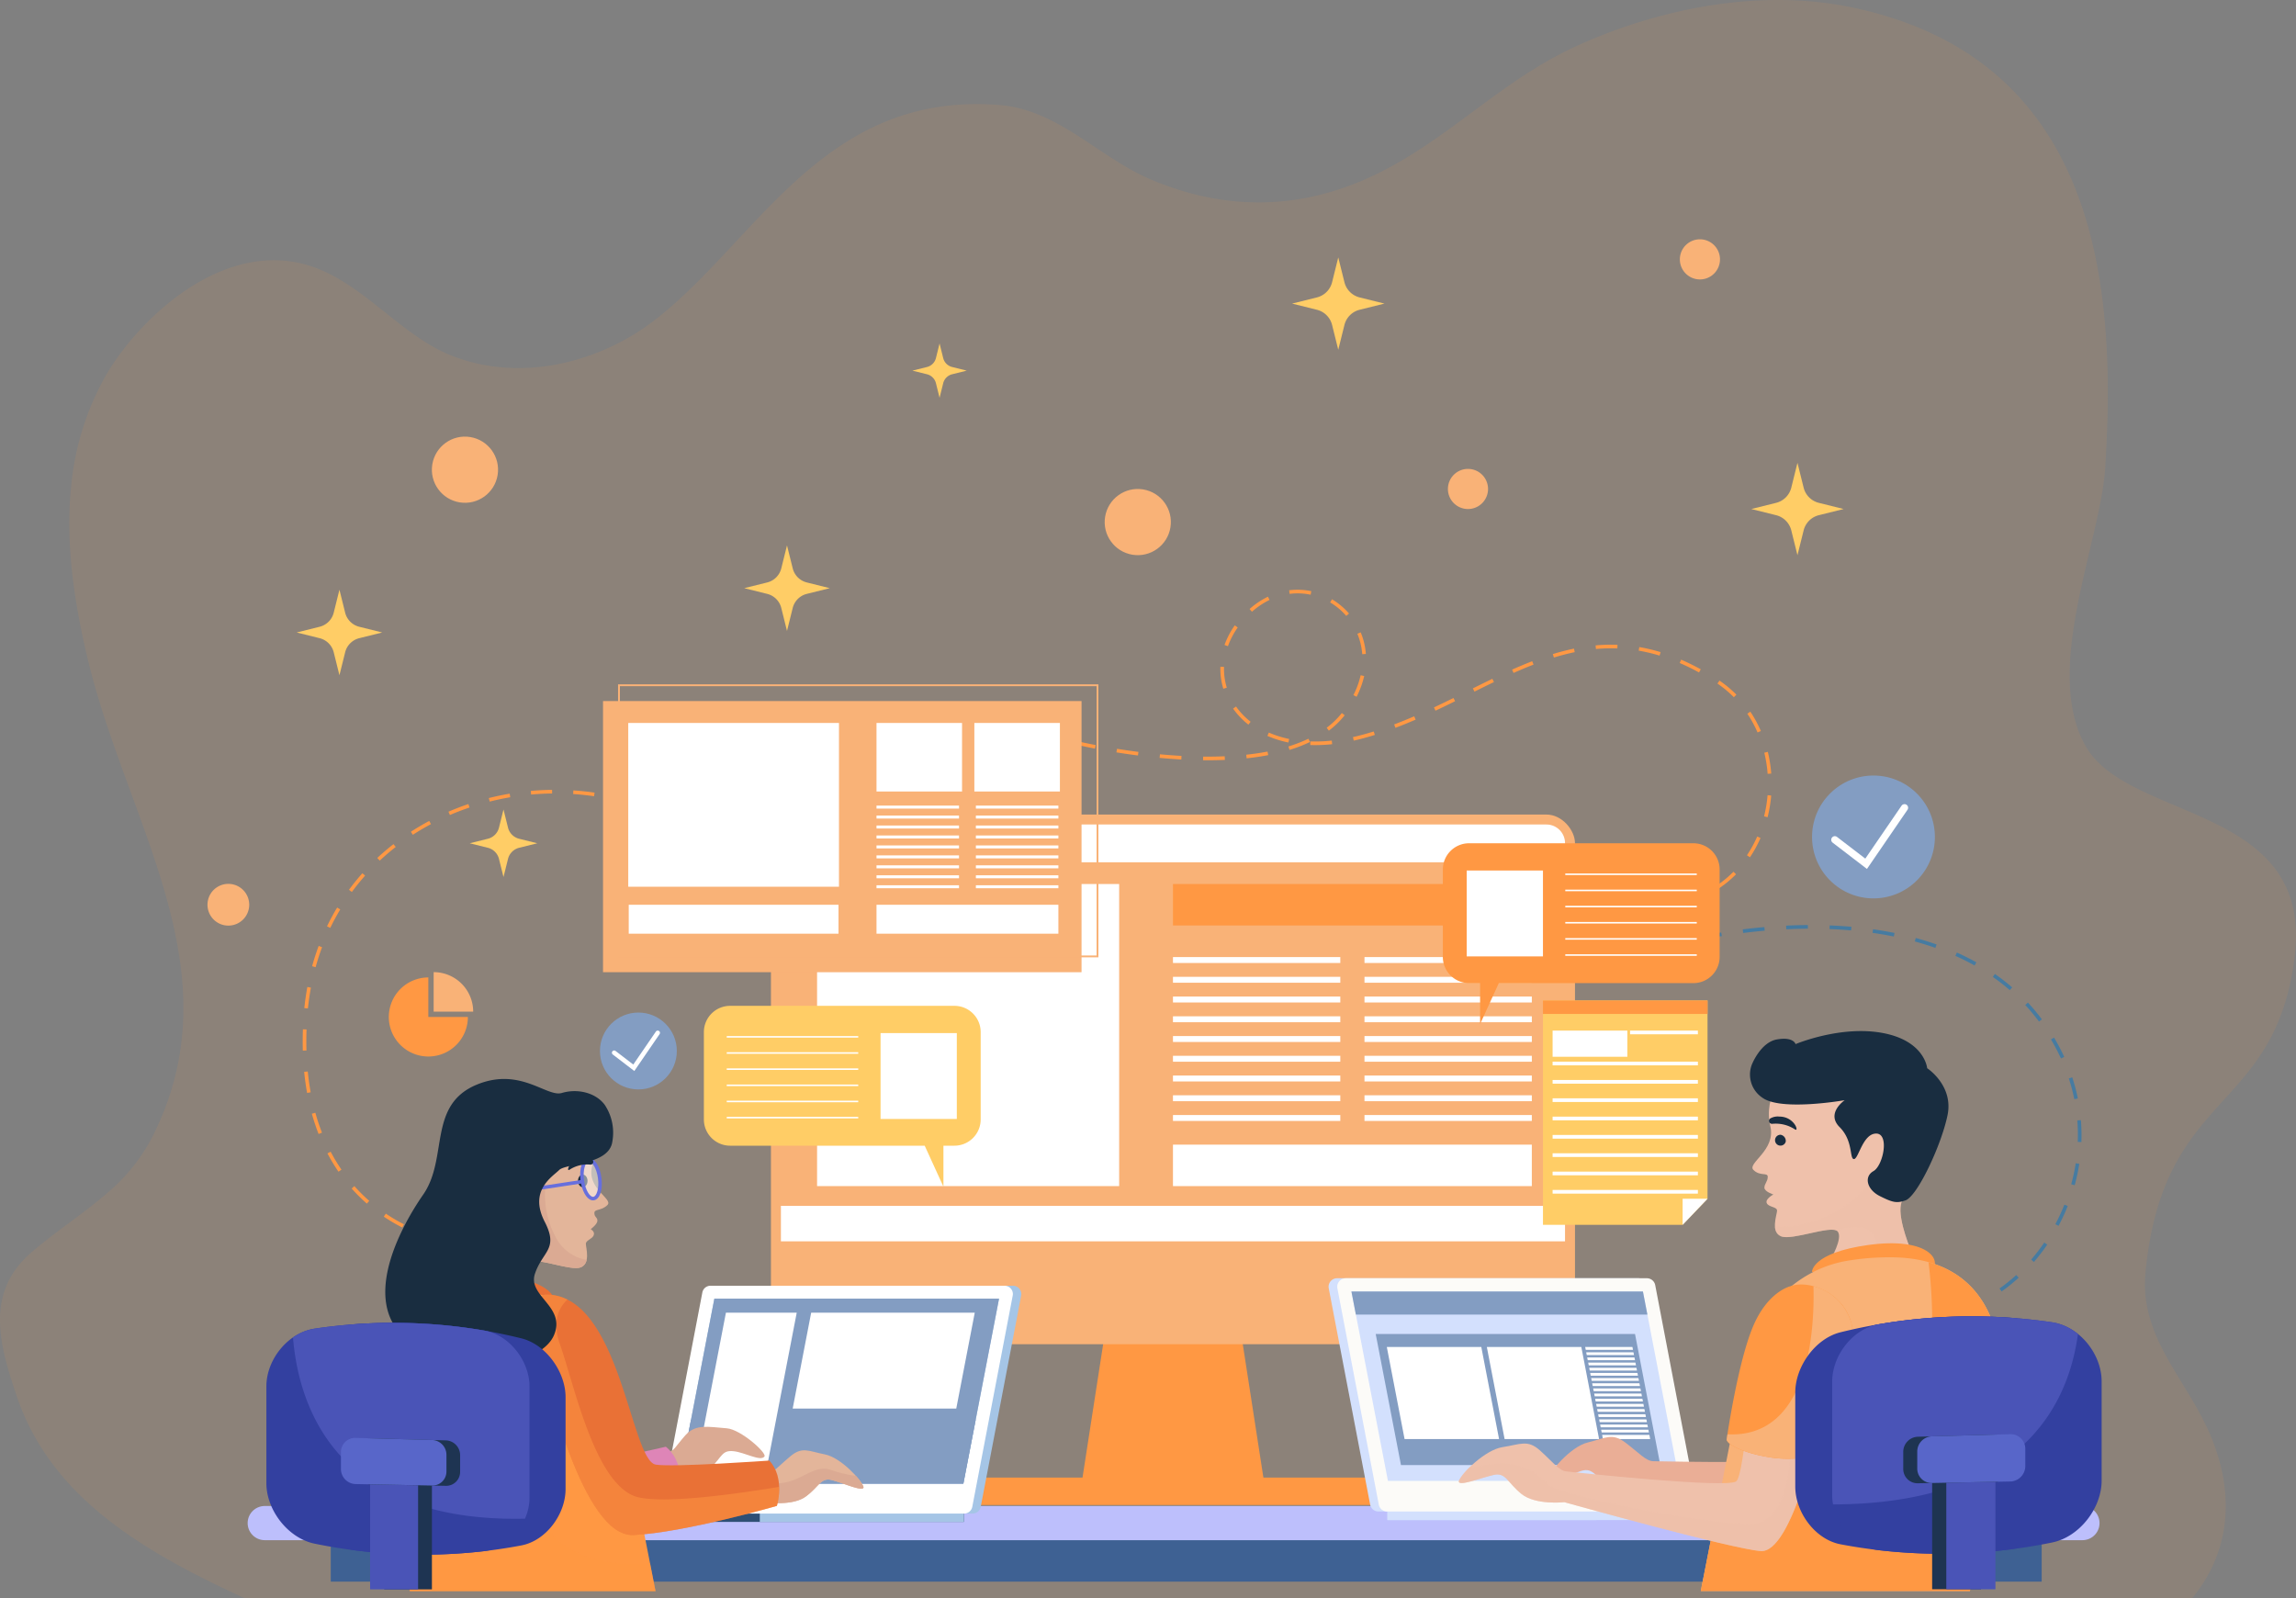 <svg xmlns="http://www.w3.org/2000/svg" width="570" height="396.767" viewBox="0 0 570 396.767">
  <rect x="0" y="0" width="570" height="396.767" fill="#808080" stroke="none"/>
  <g id="_1" data-name="1" transform="translate(-811 -1149)">
    <path id="Path_80300" data-name="Path 80300" d="M678.293,317.954c-4.821,39.255-32.637,32.723-37.029,78.366-1.567,16.291,10.289,26.532,16.18,40.637,6.524,15.59,4.213,29.6-4.6,40.283H169.362c-10.688-4.906-20.887-10.126-29.764-16.394-12.221-8.612-21.893-19.228-26.825-33.782-4.452-13.151-7.882-25.838,3.813-35.813,6.349-5.423,12.958-9.608,18.7-14.635a45.448,45.448,0,0,0,11.033-13.655c21.076-41.21-5.96-77.527-15.889-118.763-.958-4.007-1.835-8.054-2.534-12.115-1.821-10.343-2.668-20.836-1.588-31.057a68.448,68.448,0,0,1,8.478-27.132c7.373-12.919,26.472-32,46.995-28.359,15.421,2.739,25.125,17.811,39.049,23.262,17.547,6.868,37.014,1.376,50.159-8.721,25.566-19.637,41.949-56.963,85.645-53.542,14.816,1.158,24.818,13.082,37.809,18.547,17.859,7.522,35.476,7.467,52.544.149,19.628-8.421,33.095-24.065,52.368-33.019a130.4,130.4,0,0,1,20.349-7.454c15.5-4.279,32.458-5.792,48.448-2.494a94.223,94.223,0,0,1,9.65,2.494c53.458,16.775,55.974,71.721,53.458,111.813-1.154,18.369-15.58,50.049-4.923,69.029S682.955,279.995,678.293,317.954Z" transform="translate(702.376 1068.528)" fill="#ff9843" opacity="0.1"/>
    <g id="Group_169192" data-name="Group 169192" transform="translate(729 1182.4)">
      <g id="Group_169190" data-name="Group 169190">
        <circle id="Ellipse_3412" data-name="Ellipse 3412" cx="8.215" cy="8.215" r="8.215" transform="matrix(0.161, -0.987, 0.987, 0.161, 355.031, 102.995)" fill="#f9b277"/>
        <circle id="Ellipse_3418" data-name="Ellipse 3418" cx="8.215" cy="8.215" r="8.215" transform="matrix(0.161, -0.987, 0.987, 0.161, 188, 89.995)" fill="#f9b277"/>
        <path id="Path_84467" data-name="Path 84467" d="M451.419,117.992a4.981,4.981,0,1,1-4.981-4.982A4.981,4.981,0,0,1,451.419,117.992Z" transform="translate(0 -30)" fill="#f9b277"/>
        <path id="Path_84570" data-name="Path 84570" d="M451.419,117.992a4.981,4.981,0,1,1-4.981-4.982A4.981,4.981,0,0,1,451.419,117.992Z" transform="translate(57.581 -87)" fill="#f9b277"/>
        <path id="Path_84468" data-name="Path 84468" d="M143.872,191.21a5.181,5.181,0,1,1-5.182-5.181A5.181,5.181,0,0,1,143.872,191.21Z" fill="#f9b277"/>
        <g id="Group_169189" data-name="Group 169189">
          <g id="Group_169118" data-name="Group 169118">
            <circle id="Ellipse_3414" data-name="Ellipse 3414" cx="15.25" cy="15.25" r="15.25" transform="translate(525.537 174.385) rotate(-45)" fill="#839dc2"/>
            <g id="Group_169117" data-name="Group 169117">
              <path id="Path_84471" data-name="Path 84471" d="M545.486,182.325l-8.519-6.529a.894.894,0,1,1,1.088-1.419l7.022,5.381,8.978-13.106a.895.895,0,1,1,1.476,1.011Z" fill="#fff"/>
            </g>
          </g>
          <g id="Group_169120" data-name="Group 169120">
            <circle id="Ellipse_3415" data-name="Ellipse 3415" cx="9.543" cy="9.543" r="9.543" transform="translate(230.942 217.976)" fill="#839dc2"/>
            <g id="Group_169119" data-name="Group 169119">
              <path id="Path_84472" data-name="Path 84472" d="M239.474,232.489l-5.331-4.086a.56.56,0,1,1,.681-.889l4.394,3.368,5.618-8.2a.56.56,0,0,1,.923.633Z" fill="#fff"/>
            </g>
          </g>
          <g id="Group_169121" data-name="Group 169121">
            <path id="Path_84473" data-name="Path 84473" d="M188.34,209.26a9.815,9.815,0,1,0,9.815,9.815H188.34Z" fill="#ff9843"/>
            <path id="Path_84474" data-name="Path 84474" d="M189.658,207.942v9.815h9.815A9.815,9.815,0,0,0,189.658,207.942Z" fill="#f9b277"/>
          </g>
          <path id="Path_84956" data-name="Path 84956" d="M0,0H424.748V18H0Z" transform="translate(164.116 341.259)" fill="#3e6193"/>
          <g id="Group_169132" data-name="Group 169132">
            <g id="Group_169122" data-name="Group 169122">
              <path id="Path_84475" data-name="Path 84475" d="M395.9,335.049H350.494l7.568-48.926h30.272Z" fill="#ff9843"/>
              <rect id="Rectangle_5519" data-name="Rectangle 5519" width="199.609" height="131.496" rx="7.095" transform="translate(273.394 168.818)" fill="#f9b277"/>
              <path id="Path_84476" data-name="Path 84476" d="M470.529,274.771V175.913a4.626,4.626,0,0,0-4.621-4.622H280.489a4.627,4.627,0,0,0-4.622,4.622v98.858Z" fill="#f9b277"/>
              <path id="Path_84477" data-name="Path 84477" d="M470.529,180.673v-4.76a4.626,4.626,0,0,0-4.621-4.622H280.489a4.627,4.627,0,0,0-4.622,4.622v4.76Z" fill="#fff"/>
              <rect id="Rectangle_5520" data-name="Rectangle 5520" width="194.662" height="8.807" transform="translate(275.867 265.964)" fill="#fff"/>
              <path id="Path_84478" data-name="Path 84478" d="M428.447,333.424h-110.5a3.4,3.4,0,0,0,0,6.807h110.5a3.4,3.4,0,1,0,0-6.807Z" fill="#ff9843"/>
            </g>
            <rect id="Rectangle_5521" data-name="Rectangle 5521" width="74.997" height="74.997" transform="translate(284.844 186.065)" fill="#fff"/>
            <rect id="Rectangle_5522" data-name="Rectangle 5522" width="89.091" height="10.294" transform="translate(373.198 186.065)" fill="#ff9843"/>
            <g id="Group_169123" data-name="Group 169123">
              <rect id="Rectangle_5523" data-name="Rectangle 5523" width="41.544" height="1.47" transform="translate(373.198 204.202)" fill="#fff"/>
              <rect id="Rectangle_5524" data-name="Rectangle 5524" width="41.544" height="1.47" transform="translate(420.745 204.202)" fill="#fff"/>
            </g>
            <g id="Group_169124" data-name="Group 169124">
              <rect id="Rectangle_5525" data-name="Rectangle 5525" width="41.544" height="1.47" transform="translate(373.198 209.104)" fill="#fff"/>
              <rect id="Rectangle_5526" data-name="Rectangle 5526" width="41.544" height="1.47" transform="translate(420.745 209.104)" fill="#fff"/>
            </g>
            <g id="Group_169125" data-name="Group 169125">
              <rect id="Rectangle_5527" data-name="Rectangle 5527" width="41.544" height="1.47" transform="translate(373.198 214.005)" fill="#fff"/>
              <rect id="Rectangle_5528" data-name="Rectangle 5528" width="41.544" height="1.47" transform="translate(420.745 214.005)" fill="#fff"/>
            </g>
            <g id="Group_169126" data-name="Group 169126">
              <rect id="Rectangle_5529" data-name="Rectangle 5529" width="41.544" height="1.47" transform="translate(373.198 218.907)" fill="#fff"/>
              <rect id="Rectangle_5530" data-name="Rectangle 5530" width="41.544" height="1.47" transform="translate(420.745 218.907)" fill="#fff"/>
            </g>
            <g id="Group_169127" data-name="Group 169127">
              <rect id="Rectangle_5531" data-name="Rectangle 5531" width="41.544" height="1.471" transform="translate(373.198 223.809)" fill="#fff"/>
              <rect id="Rectangle_5532" data-name="Rectangle 5532" width="41.544" height="1.471" transform="translate(420.745 223.809)" fill="#fff"/>
            </g>
            <g id="Group_169128" data-name="Group 169128">
              <rect id="Rectangle_5533" data-name="Rectangle 5533" width="41.544" height="1.471" transform="translate(373.198 228.711)" fill="#fff"/>
              <rect id="Rectangle_5534" data-name="Rectangle 5534" width="41.544" height="1.471" transform="translate(420.745 228.711)" fill="#fff"/>
            </g>
            <g id="Group_169129" data-name="Group 169129">
              <rect id="Rectangle_5535" data-name="Rectangle 5535" width="41.544" height="1.47" transform="translate(373.198 233.613)" fill="#fff"/>
              <rect id="Rectangle_5536" data-name="Rectangle 5536" width="41.544" height="1.47" transform="translate(420.745 233.613)" fill="#fff"/>
            </g>
            <g id="Group_169130" data-name="Group 169130">
              <rect id="Rectangle_5537" data-name="Rectangle 5537" width="41.544" height="1.47" transform="translate(373.198 238.514)" fill="#fff"/>
              <rect id="Rectangle_5538" data-name="Rectangle 5538" width="41.544" height="1.47" transform="translate(420.745 238.514)" fill="#fff"/>
            </g>
            <g id="Group_169131" data-name="Group 169131">
              <rect id="Rectangle_5539" data-name="Rectangle 5539" width="41.544" height="1.47" transform="translate(373.198 243.416)" fill="#fff"/>
              <rect id="Rectangle_5540" data-name="Rectangle 5540" width="41.544" height="1.47" transform="translate(420.745 243.416)" fill="#fff"/>
            </g>
            <rect id="Rectangle_5541" data-name="Rectangle 5541" width="89.091" height="10.294" transform="translate(373.198 250.769)" fill="#fff"/>
          </g>
          <g id="Group_169143" data-name="Group 169143">
            <g id="Group_169142" data-name="Group 169142">
              <path id="Path_84479" data-name="Path 84479" d="M505.91,264.2V214.984H465.053v55.687h34.675Z" fill="#ffcd66"/>
              <rect id="Rectangle_5542" data-name="Rectangle 5542" width="18.557" height="6.498" transform="translate(467.446 222.457)" fill="#fff"/>
              <rect id="Rectangle_5543" data-name="Rectangle 5543" width="40.857" height="3.336" transform="translate(465.053 214.985)" fill="#ff9843"/>
              <g id="Group_169133" data-name="Group 169133">
                <rect id="Rectangle_5544" data-name="Rectangle 5544" width="16.84" height="0.917" transform="translate(486.677 222.457)" fill="#fff"/>
              </g>
              <g id="Group_169134" data-name="Group 169134">
                <rect id="Rectangle_5545" data-name="Rectangle 5545" width="36.071" height="0.917" transform="translate(467.446 230.166)" fill="#fff"/>
              </g>
              <g id="Group_169135" data-name="Group 169135">
                <rect id="Rectangle_5546" data-name="Rectangle 5546" width="36.071" height="0.917" transform="translate(467.446 234.716)" fill="#fff"/>
              </g>
              <g id="Group_169136" data-name="Group 169136">
                <rect id="Rectangle_5547" data-name="Rectangle 5547" width="36.071" height="0.917" transform="translate(467.446 239.265)" fill="#fff"/>
              </g>
              <g id="Group_169137" data-name="Group 169137">
                <rect id="Rectangle_5548" data-name="Rectangle 5548" width="36.071" height="0.917" transform="translate(467.446 243.815)" fill="#fff"/>
              </g>
              <g id="Group_169138" data-name="Group 169138">
                <rect id="Rectangle_5549" data-name="Rectangle 5549" width="36.071" height="0.917" transform="translate(467.446 248.364)" fill="#fff"/>
              </g>
              <g id="Group_169139" data-name="Group 169139">
                <rect id="Rectangle_5550" data-name="Rectangle 5550" width="36.071" height="0.917" transform="translate(467.446 252.914)" fill="#fff"/>
              </g>
              <g id="Group_169140" data-name="Group 169140">
                <rect id="Rectangle_5551" data-name="Rectangle 5551" width="36.071" height="0.917" transform="translate(467.446 257.464)" fill="#fff"/>
              </g>
              <g id="Group_169141" data-name="Group 169141">
                <rect id="Rectangle_5552" data-name="Rectangle 5552" width="36.071" height="0.917" transform="translate(467.446 262.013)" fill="#fff"/>
              </g>
            </g>
            <path id="Path_84480" data-name="Path 84480" d="M505.91,264.2l-6.182,6.47V264.2Z" fill="#fff"/>
          </g>
          <path id="Path_84481" data-name="Path 84481" d="M598.98,340.481H147.727a4.242,4.242,0,1,0,0,8.484H598.98a4.242,4.242,0,0,0,0-8.484Z" fill="#bdbffc"/>
          <g id="Group_169147" data-name="Group 169147">
            <g id="Group_169146" data-name="Group 169146">
              <g id="Group_169144" data-name="Group 169144">
                <rect id="Rectangle_5553" data-name="Rectangle 5553" width="113.763" height="2.752" transform="translate(426.441 341.222)" fill="#d3e0fd"/>
                <rect id="Rectangle_5554" data-name="Rectangle 5554" width="51.874" height="2.752" transform="translate(426.441 341.222)" fill="#d3e0fd"/>
              </g>
              <path id="Path_84482" data-name="Path 84482" d="M498.987,341.848H424.219a2.106,2.106,0,0,1-2.071-1.729l-10.281-53.7a2.106,2.106,0,0,1,2.071-2.482h74.768a2.1,2.1,0,0,1,2.071,1.729l10.281,53.7A2.106,2.106,0,0,1,498.987,341.848Z" fill="#d3e0fd"/>
              <path id="Path_84483" data-name="Path 84483" d="M501.133,341.848H426.365a2.106,2.106,0,0,1-2.071-1.729l-10.281-53.7a2.106,2.106,0,0,1,2.071-2.482h74.768a2.106,2.106,0,0,1,2.072,1.729l10.28,53.7A2.105,2.105,0,0,1,501.133,341.848Z" fill="#fcfbf8"/>
              <path id="Path_84484" data-name="Path 84484" d="M498.935,334.245l-9.067-47.022H417.5l9.067,47.022Z" fill="#d3e0fd"/>
              <path id="Path_84485" data-name="Path 84485" d="M423.527,297.772l6.277,32.55h64.379l-6.277-32.55Z" fill="#839dc2"/>
              <g id="Group_169145" data-name="Group 169145">
                <path id="Path_84486" data-name="Path 84486" d="M478.26,315.134l.132.683H490.12l-.132-.683Z" fill="#fff"/>
                <path id="Path_84487" data-name="Path 84487" d="M478.508,316.415l.132.683h11.728l-.132-.683Z" fill="#fff"/>
                <path id="Path_84488" data-name="Path 84488" d="M478.013,313.852l.132.683h11.728l-.132-.683Z" fill="#fff"/>
                <path id="Path_84489" data-name="Path 84489" d="M477.766,312.57l.132.683h11.728l-.132-.683Z" fill="#fff"/>
                <path id="Path_84490" data-name="Path 84490" d="M478.755,317.7l.132.683h11.728l-.132-.683Z" fill="#fff"/>
                <path id="Path_84491" data-name="Path 84491" d="M479,318.978l.132.683h11.728l-.132-.683Z" fill="#fff"/>
                <path id="Path_84492" data-name="Path 84492" d="M487.4,301.718l-.138-.713H475.536l.138.713Z" fill="#fff"/>
                <path id="Path_84493" data-name="Path 84493" d="M479.249,320.26l.132.683h11.728l-.132-.683Z" fill="#fff"/>
                <path id="Path_84494" data-name="Path 84494" d="M491.356,322.225l-.132-.683H479.5l.132.683Z" fill="#fff"/>
                <path id="Path_84495" data-name="Path 84495" d="M475.788,302.317l.132.683h11.728l-.132-.683Z" fill="#fff"/>
                <path id="Path_84496" data-name="Path 84496" d="M477.519,311.289l.132.683h11.728l-.132-.683Z" fill="#fff"/>
                <path id="Path_84497" data-name="Path 84497" d="M476.53,306.162l.132.683H488.39l-.132-.683Z" fill="#fff"/>
                <path id="Path_84498" data-name="Path 84498" d="M476.283,304.88l.132.683h11.728l-.132-.683Z" fill="#fff"/>
                <path id="Path_84499" data-name="Path 84499" d="M479.743,322.823l.2,1.042h11.728l-.2-1.042Z" fill="#fff"/>
                <path id="Path_84500" data-name="Path 84500" d="M476.036,303.6l.132.683H487.9l-.132-.683Z" fill="#fff"/>
                <path id="Path_84501" data-name="Path 84501" d="M476.777,307.444l.132.683h11.728l-.132-.683Z" fill="#fff"/>
                <path id="Path_84502" data-name="Path 84502" d="M477.271,310.007l.132.683h11.728l-.132-.683Z" fill="#fff"/>
                <path id="Path_84503" data-name="Path 84503" d="M477.024,308.725l.132.683h11.728l-.132-.683Z" fill="#fff"/>
              </g>
              <path id="Path_84504" data-name="Path 84504" d="M454.154,323.866l-4.409-22.86H426.289l4.409,22.86Z" fill="#fff"/>
              <path id="Path_84505" data-name="Path 84505" d="M478.985,323.866l-4.409-22.86H451.12l4.409,22.86Z" fill="#fff"/>
              <path id="Path_84506" data-name="Path 84506" d="M490.976,292.964l-1.107-5.741H417.5l1.107,5.741Z" fill="#839dc2"/>
            </g>
          </g>
          <g id="Group_169151" data-name="Group 169151">
            <g id="Group_169148" data-name="Group 169148">
              <path id="Path_84507" data-name="Path 84507" d="M189.387,274.192a23.489,23.489,0,0,1-2.635-.771l.292-.849a23.044,23.044,0,0,0,2.524.74Z" fill="#ff9843"/>
            </g>
            <g id="Group_169149" data-name="Group 169149">
              <path id="Path_84508" data-name="Path 84508" d="M181.864,271.337a42.251,42.251,0,0,1-4.58-2.692l.5-.744a41.608,41.608,0,0,0,4.484,2.635Zm-8.789-5.931a42.5,42.5,0,0,1-3.769-3.74l.671-.6a41.508,41.508,0,0,0,3.689,3.66Zm-7.042-7.919a44.7,44.7,0,0,1-2.739-4.542l.794-.417a43.794,43.794,0,0,0,2.685,4.451Zm-4.939-9.366a52.4,52.4,0,0,1-1.671-5.027l.865-.24a51.06,51.06,0,0,0,1.643,4.94Zm-2.851-10.187c-.307-1.692-.554-3.455-.731-5.238l.893-.089c.176,1.76.419,3.5.722,5.166Zm-1.064-10.512q-.031-1.122-.031-2.277,0-1.475.053-3.007l.9.03q-.053,1.518-.053,2.977,0,1.145.031,2.251Zm1.265-10.466-.892-.092c.182-1.766.435-3.527.752-5.234l.882.164C158.874,213.477,158.625,215.214,158.444,216.956Zm1.909-10.244-.866-.238c.469-1.706,1.017-3.4,1.626-5.035l.842.314C161.355,203.363,160.815,205.031,160.353,206.712Zm3.642-9.754-.808-.389c.762-1.585,1.607-3.153,2.512-4.659l.77.463C165.578,193.855,164.745,195.4,163.995,196.958Zm5.362-8.922-.722-.533c1.042-1.415,2.164-2.8,3.333-4.114l.67.6C171.488,185.279,170.384,186.642,169.357,188.036Zm6.922-7.781-.613-.655c1.278-1.2,2.632-2.353,4.025-3.439l.552.707C178.871,177.938,177.537,179.078,176.279,180.255Zm8.214-6.41-.487-.753c1.465-.95,3-1.853,4.56-2.686l.423.792C187.45,172.019,185.938,172.909,184.493,173.845Zm9.2-4.908-.356-.824c1.6-.691,3.266-1.329,4.94-1.894l.288.85C196.912,167.627,195.274,168.255,193.692,168.937Zm45.962-2.363c-1.652-.516-3.348-.971-5.041-1.354l.2-.876c1.715.388,3.435.85,5.11,1.372Zm-36.083-.977-.219-.87c1.7-.427,3.441-.792,5.178-1.087l.149.886C206.966,164.816,205.247,165.177,203.571,165.6Zm25.909-1.327c-1.716-.247-3.463-.43-5.191-.543l.057-.9c1.753.114,3.524.3,5.262.551Zm-15.624-.414-.081-.9c1.749-.157,3.526-.248,5.283-.27l.01.9C217.335,163.61,215.582,163.7,213.856,163.856Z" fill="#ff9843"/>
            </g>
            <g id="Group_169150" data-name="Group 169150">
              <path id="Path_84509" data-name="Path 84509" d="M247.106,169.412q-1.22-.554-2.457-1.053l.336-.833q1.256.507,2.492,1.069Z" fill="#ff9843"/>
            </g>
          </g>
          <g id="Group_169152" data-name="Group 169152">
            <path id="Path_84510" data-name="Path 84510" d="M488.925,192.189l.043-.9a39.168,39.168,0,0,0,4.355-.031l.058.9A40.018,40.018,0,0,1,488.925,192.189Zm9.849-.795-.2-.876a29.737,29.737,0,0,0,5.043-1.612l.35.827A30.735,30.735,0,0,1,498.774,191.394Zm10-4.26-.5-.744a27,27,0,0,0,4.072-3.371l.637.633A27.96,27.96,0,0,1,508.772,187.134Zm7.667-7.707-.745-.5a29.82,29.82,0,0,0,2.545-4.646l.822.361A30.69,30.69,0,0,1,516.439,179.427Zm4.379-9.951-.871-.218a32.9,32.9,0,0,0,.864-5.237l.9.074A33.883,33.883,0,0,1,520.818,169.476ZM375.272,155.152c-1.75-.1-3.563-.232-5.39-.4l.083-.894c1.816.17,3.618.305,5.357.4Zm5.4.182.01-.9c1.835.021,3.64-.006,5.364-.078l.038.9C384.346,155.328,382.525,155.354,380.674,155.334Zm-16.162-1.18c-1.761-.224-3.56-.483-5.349-.769l.142-.887c1.779.285,3.569.542,5.321.766Zm26.976.706-.1-.893c1.844-.2,3.624-.46,5.292-.779l.169.881C395.16,154.394,393.356,154.66,391.488,154.86Zm-37.648-2.412c-3.271-.63-5.279-1.123-5.3-1.128l.215-.872c.019.005,2.008.493,5.254,1.118Zm166.992,6.263a32.886,32.886,0,0,0-.828-5.242l.872-.212a33.749,33.749,0,0,1,.851,5.386Zm-118.7-5.941-.265-.857a36.52,36.52,0,0,0,4.96-1.914l.387.81A37.3,37.3,0,0,1,402.13,152.77Zm5.145-1.208.03-.9a38.588,38.588,0,0,0,5.315-.2l.1.892A39.459,39.459,0,0,1,407.275,151.562Zm-5.418-.628a26.244,26.244,0,0,1-5.216-1.641l.36-.822a25.4,25.4,0,0,0,5.037,1.584Zm16.219-.467-.195-.876c.838-.186,1.692-.4,2.538-.63q1.323-.361,2.623-.766l.267.857q-1.315.408-2.654.776C419.8,150.063,418.928,150.278,418.076,150.467Zm-6.181-2.475-.54-.717a20.632,20.632,0,0,0,3.77-3.657l.7.557A21.551,21.551,0,0,1,411.895,147.992Zm-19.969-1.5a18.892,18.892,0,0,1-3.8-3.97l.734-.518a18,18,0,0,0,3.618,3.782Zm36.5.793-.316-.84c1.608-.607,3.236-1.265,4.974-2.013l.356.825C431.688,146.014,430.048,146.678,428.426,147.289Zm89.9,1.151a29.323,29.323,0,0,0-2.533-4.652l.745-.5a30.193,30.193,0,0,1,2.612,4.795Zm-79.956-5.4-.381-.813q2.447-1.149,4.846-2.338l.4.8C441.622,141.482,440,142.268,438.366,143.037Zm-19.577-3.457-.8-.407a21.159,21.159,0,0,0,1.8-4.941l.875.2A22.04,22.04,0,0,1,418.789,139.58ZM385.7,137.586a16.922,16.922,0,0,1-.727-5.457l.9.027a16.033,16.033,0,0,0,.689,5.168Zm62.353.711-.4-.8c1.622-.8,3.234-1.6,4.84-2.376l.39.809Q450.481,137.086,448.054,138.3Zm64.388,1.392a27.48,27.48,0,0,0-4.068-3.381l.5-.743a28.431,28.431,0,0,1,4.2,3.492Zm-54.684-6.026-.365-.82c1.782-.792,3.414-1.473,4.992-2.082l.323.838C461.145,132.2,459.525,132.877,457.758,133.663Zm46.044-.119c-1.6-.877-3.211-1.667-4.8-2.348l.356-.825c1.61.693,3.25,1.5,4.873,2.386Zm-83.613-4.53a16.361,16.361,0,0,0-1.212-5.076l.83-.345a17.27,17.27,0,0,1,1.277,5.354Zm-33.343-1.992-.846-.3a20.015,20.015,0,0,1,2.545-4.867l.732.519A19.137,19.137,0,0,0,386.846,127.022Zm80.92,2.817-.263-.858c1.788-.548,3.556-1,5.252-1.354l.181.879C471.268,128.851,469.528,129.3,467.766,129.839ZM494,129.358a43.041,43.041,0,0,0-5.182-1.23l.151-.885a43.766,43.766,0,0,1,5.291,1.256Zm-15.8-1.64-.08-.894a42.68,42.68,0,0,1,5.433-.145l-.033.9A42.008,42.008,0,0,0,478.2,127.718Zm-85.39-9.25-.593-.674a20.371,20.371,0,0,1,4.559-3.058l.391.808A19.5,19.5,0,0,0,392.815,118.468Zm23.412,1.035a16.449,16.449,0,0,0-4-3.352l.459-.771a17.318,17.318,0,0,1,4.221,3.534Zm-14.06-5.467-.115-.89a16.433,16.433,0,0,1,5.506.22l-.186.879A15.485,15.485,0,0,0,402.167,114.036Z" fill="#ff9843"/>
          </g>
          <g id="Group_169153" data-name="Group 169153">
            <path id="Path_84511" data-name="Path 84511" d="M569.206,292.094l-.268-.857a32.209,32.209,0,0,0,4.908-2.01l.407.8A33.132,33.132,0,0,1,569.206,292.094Zm9.711-4.878-.517-.735a41.52,41.52,0,0,0,4.147-3.34l.606.662A42.549,42.549,0,0,1,578.917,287.216Zm8.019-7.318-.68-.586a47.626,47.626,0,0,0,3.245-4.233l.742.506A48.443,48.443,0,0,1,586.936,279.9Zm6.114-8.964-.793-.42a48.993,48.993,0,0,0,2.242-4.842l.834.332A49.862,49.862,0,0,1,593.05,270.934Zm4.011-10.086-.866-.237a47.01,47.01,0,0,0,1.119-5.218l.887.137A47.97,47.97,0,0,1,597.061,260.848Zm1.66-10.726-.9-.035q.033-.846.032-1.7c0-1.211-.049-2.431-.146-3.627l.894-.073c.1,1.22.15,2.465.15,3.7Q598.754,249.257,598.721,250.122Zm-1.757-10.639a46,46,0,0,0-1.364-5.154l.852-.279a46.674,46.674,0,0,1,1.392,5.254Zm-3.313-10.115a50.265,50.265,0,0,0-2.488-4.72l.772-.461a51.48,51.48,0,0,1,2.531,4.805Zm-5.452-9.159a49.437,49.437,0,0,0-3.413-4.1l.657-.611a50.276,50.276,0,0,1,3.475,4.17Zm-7.251-7.8a51.444,51.444,0,0,0-4.211-3.276l.514-.736a52.2,52.2,0,0,1,4.285,3.333Zm-8.735-6.11c-1.52-.853-3.126-1.659-4.772-2.4l.367-.819c1.67.748,3.3,1.567,4.845,2.433Zm-9.738-4.377c-1.645-.581-3.363-1.116-5.109-1.591l.237-.866c1.766.481,3.506,1.023,5.17,1.61Zm-58.29-1.9-.21-.872c.019-.005,2-.481,5.324-1.038l.149.886C506.161,199.548,504.2,200.017,504.185,200.021Zm47.972-.922c-1.714-.347-3.49-.652-5.279-.906L547,197.3c1.807.257,3.6.564,5.332.915Zm-37.395-.879-.112-.891c1.775-.223,3.584-.415,5.375-.569l.078.894C518.322,197.807,516.526,198,514.762,198.22Zm26.788-.637c-1.75-.154-3.552-.267-5.355-.338l.035-.9c1.818.071,3.635.186,5.4.341Zm-16.089-.287-.043-.9c1.807-.085,3.625-.133,5.4-.142l.005.9C529.061,197.165,527.255,197.212,525.461,197.3Z" fill="#467ba1"/>
          </g>
          <g id="Group_169161" data-name="Group 169161">
            <path id="Path_84512" data-name="Path 84512" d="M556.684,277.725s-3.593-8.184-2.758-12.144c1.181-5.593,13.852-18.006,6.964-29.093s-19.143-11.671-27.9-8.559S519.785,239.11,521.5,246.213c1.44,5.959-5.851,9.18-4.2,10.834s3.555.53,3.555,1.709-.827,1.719-.827,2.7,2.221,1.693,2.221,1.693-2.083,1.1-1.641,2.133,2.561.885,2.561,1.867-1.726,5.308,1.025,6.389,12.377-2.849,13.949-1.277-1.8,7.22-1.8,7.22Z" fill="#efc1ab"/>
            <path id="Path_84513" data-name="Path 84513" d="M539.994,266.066c-7.492,4.829-13.889,5.273-17.339,5.028a2.529,2.529,0,0,0,1.544,2.446c2.675,1.051,11.832-2.622,13.779-1.379,2.5-.8,4.79-1.3,6.808-.656,3.651,1.168,3.021,5.088,3.308,6.962l8.59-.742s-3.593-8.184-2.758-12.144c1.053-4.989,11.234-15.4,8.539-25.461-5.575,1.1-11.1,2.708-11.1,2.708S551.266,258.8,539.994,266.066Z" fill="#efc1ab" opacity="0.5" style="mix-blend-mode: multiply;isolation: isolate"/>
            <g id="Group_169154" data-name="Group 169154">
              <path id="Path_84514" data-name="Path 84514" d="M531.838,282.347s-.1-4.7,13.91-6.658c14.593-2.035,18.735,3.592,15.67,6.658S531.838,282.347,531.838,282.347Z" fill="#ff9843"/>
            </g>
            <path id="Path_84515" data-name="Path 84515" d="M538.787,296.585c-3.244,3.244-2.07,29.587-4.089,31.606s-40.44,1.2-40.44,1.2l-1.816-.032c-1.818-.031-3.557-2.071-6.9-4.6s-4.947-1.129-9.35-.06c-4.344,1.054-9.66,7.5-10.08,9.244s5.538-1.271,8.494-2.182,3.495,1.6,7.247,4.124,10.779,1.121,10.779,1.121,41.812,7.921,49.582,7.921S554.5,313.32,554.5,305.12,542.03,293.342,538.787,296.585Z" fill="#eaae96"/>
            <g id="Group_169155" data-name="Group 169155">
              <path id="Path_84516" data-name="Path 84516" d="M515.342,305.141c2.594-13.174,12.588-23.384,25.192-25.529a63.492,63.492,0,0,1,10.668-.881c21.474,0,27.634,15.086,27.634,29.7s-7.795,53.162-7.795,53.162H504.229Z" fill="#f9b277"/>
              <path id="Path_84517" data-name="Path 84517" d="M560.773,279.946a123.112,123.112,0,0,1,.9,16.652c0,33.589-20.365,40.129-30.075,40.129-5.416,0-14.948-.562-22.322-.746l-5.042,25.612h66.812s7.795-38.547,7.795-53.162C578.836,296.275,574.564,283.8,560.773,279.946Z" fill="#ff9843"/>
            </g>
            <path id="Path_84518" data-name="Path 84518" d="M519.816,303.212c-3.509,2.953-4.6,29.3-6.781,31.139s-40.393-2.271-40.393-2.271l-1.808-.187c-1.808-.187-3.366-2.368-6.482-5.173s-4.832-1.549-9.31-.861c-4.419.678-10.268,6.644-10.835,8.346s5.626-.791,8.649-1.445,3.345,1.892,6.867,4.728,10.643,2.041,10.643,2.041,40.98,11.473,48.722,12.138,14.946-30.437,15.649-38.606S523.325,300.258,519.816,303.212Z" fill="#efc1ab"/>
            <path id="Path_84519" data-name="Path 84519" d="M534.737,313.061c.275-3.206-1.425-5.863-3.8-7.735-2.655,8.059-4.617,16.9-4.617,16.9s1.707,22.7-9.866,22.7-47.112-6.745-50.363-10-7.069-5.246-11.935-4.994c-2.4.124-5.307.871-7.189.824a12.29,12.29,0,0,0-2.758,3.445c-.567,1.7,5.626-.791,8.649-1.445s3.345,1.892,6.867,4.728,10.643,2.041,10.643,2.041,40.98,11.473,48.722,12.138S534.034,321.23,534.737,313.061Z" fill="#efc1ab" opacity="0.5" style="mix-blend-mode: multiply;isolation: isolate"/>
            <g id="Group_169156" data-name="Group 169156">
              <path id="Path_84520" data-name="Path 84520" d="M526.579,285.9s-5.629,1.157-9.367,9.994-6.463,27.233-6.537,28.089,3.068,3.177,10.72,4.426a29.461,29.461,0,0,0,14.007-1.222s8.338-24.286,6.21-32.12S530.832,284.315,526.579,285.9Z" fill="#ff9843"/>
              <path id="Path_84521" data-name="Path 84521" d="M541.612,295.064a13.19,13.19,0,0,0-9.407-9.142c.286,9.957-.75,37.812-21.349,36.756-.108.719-.171,1.184-.181,1.3-.073.856,3.068,3.177,10.72,4.426a29.461,29.461,0,0,0,14.007-1.222S543.74,302.9,541.612,295.064Z" fill="#f9b277"/>
            </g>
            <g id="Group_169160" data-name="Group 169160">
              <g id="Group_169159" data-name="Group 169159">
                <g id="Group_169157" data-name="Group 169157">
                  <path id="Path_84522" data-name="Path 84522" d="M581.362,293.766a135.323,135.323,0,0,0-42.446,3.585c-6.273,1.549-11.227,8.542-11.226,14.959v23.341c0,6.417,4.952,13.134,11.226,14.335a134.09,134.09,0,0,0,42.446,1.224c6.8-.863,12.289-7.6,12.289-14.336V307.418C593.652,300.685,588.16,294.25,581.362,293.766Z" fill="#3340a0"/>
                </g>
                <g id="Group_169158" data-name="Group 169158">
                  <path id="Path_84523" data-name="Path 84523" d="M591.421,294.866a136.8,136.8,0,0,0-43.053.5c-6.418,1.1-11.511,7.769-11.511,14.229v28.263c0,6.46,5.094,12.848,11.511,13.589a137.133,137.133,0,0,0,43.053-1.9c6.837-1.37,12.328-8.568,12.327-15.35V309.531C603.749,302.749,598.258,295.856,591.421,294.866Z" fill="#3340a0"/>
                  <path id="Path_84524" data-name="Path 84524" d="M597.87,297.787a13.385,13.385,0,0,0-6.449-2.921,136.8,136.8,0,0,0-43.053.5c-6.418,1.1-11.511,7.769-11.511,14.229v28.263a12.775,12.775,0,0,0,.206,2.232C583.467,339.931,595.417,315.8,597.87,297.787Z" fill="#4a54b7"/>
                </g>
              </g>
              <path id="Path_84525" data-name="Path 84525" d="M567.709,327.635h0a6.227,6.227,0,0,0-6.041,6.2v27.318H573.8V333.6A5.932,5.932,0,0,0,567.709,327.635Z" fill="#1e3452"/>
              <path id="Path_84526" data-name="Path 84526" d="M571.255,327.549h0a6.25,6.25,0,0,0-6.072,6.221v27.388h12.2V333.527A5.954,5.954,0,0,0,571.255,327.549Z" fill="#4a54b7"/>
              <path id="Path_84527" data-name="Path 84527" d="M577.445,322.751l-19.336.535a3.755,3.755,0,0,0-3.613,3.749v4.224a3.547,3.547,0,0,0,3.613,3.579l19.336-.372a3.819,3.819,0,0,0,3.736-3.792v-4.307A3.608,3.608,0,0,0,577.445,322.751Z" fill="#1e3452"/>
              <path id="Path_84528" data-name="Path 84528" d="M581.041,322.651l-19.435.538a3.768,3.768,0,0,0-3.632,3.759v4.235a3.559,3.559,0,0,0,3.632,3.587l19.435-.374a3.832,3.832,0,0,0,3.755-3.8v-4.319A3.622,3.622,0,0,0,581.041,322.651Z" fill="#5866c9"/>
            </g>
            <path id="Path_84529" data-name="Path 84529" d="M516.873,230.991a6.9,6.9,0,0,0,2.718,8.169c4.717,3.337,20.364.575,20.364.575s-4.717,3.222-1.265,6.673,2.416,7.939,3.566,7.939,2.186-6.328,5.523-6.328,1.753,7.939-.677,9.32-1.627,4.6,1.594,6.21,4.184,1.807,6.333,1.066c3-1.035,8.973-13.835,10.468-21.2s-5.062-11.62-5.062-11.62-.575-6.789-11.045-8.745-21.631,2.762-21.631,2.762-.46-1.872-4.6-1.166S516.873,230.991,516.873,230.991Z" fill="#192d40"/>
            <path id="Path_84530" data-name="Path 84530" d="M525.324,250.021a1.351,1.351,0,1,1-1.3-1.706A1.546,1.546,0,0,1,525.324,250.021Z" fill="#192d40"/>
            <path id="Path_84531" data-name="Path 84531" d="M521.378,244.335a.744.744,0,0,0,.6,1.266,8.685,8.685,0,0,1,5.6,1.361c1.164.806-.068-3.159-3.84-3.159A3.653,3.653,0,0,0,521.378,244.335Z" fill="#192d40"/>
          </g>
          <g id="Group_169164" data-name="Group 169164">
            <g id="Group_169163" data-name="Group 169163">
              <g id="Group_169162" data-name="Group 169162">
                <rect id="Rectangle_5555" data-name="Rectangle 5555" width="111.096" height="2.687" transform="translate(321.284 344.43) rotate(180)" fill="#2e4f75"/>
                <rect id="Rectangle_5556" data-name="Rectangle 5556" width="50.658" height="2.687" transform="translate(270.626 341.743)" fill="#a5c5e6"/>
              </g>
              <path id="Path_84532" data-name="Path 84532" d="M250.438,342.354h73.015a2.056,2.056,0,0,0,2.023-1.688l10.04-52.439a2.056,2.056,0,0,0-2.023-2.423H260.478a2.056,2.056,0,0,0-2.023,1.688l-10.039,52.439A2.055,2.055,0,0,0,250.438,342.354Z" fill="#a5c5e6"/>
              <path id="Path_84533" data-name="Path 84533" d="M248.343,342.354h73.015a2.054,2.054,0,0,0,2.022-1.688l10.04-52.439A2.055,2.055,0,0,0,331.4,285.8H258.382a2.055,2.055,0,0,0-2.022,1.688l-10.04,52.439A2.055,2.055,0,0,0,248.343,342.354Z" fill="#fff"/>
              <path id="Path_84534" data-name="Path 84534" d="M250.489,334.93l8.854-45.919h70.675l-8.854,45.919Z" fill="#a5c5e6"/>
              <path id="Path_84535" data-name="Path 84535" d="M250.489,334.93l8.854-45.919h70.675l-8.854,45.919Z" fill="#839dc2"/>
              <path id="Path_84536" data-name="Path 84536" d="M319.4,316.291l4.589-23.8H283.379l-4.589,23.8Z" fill="#fff"/>
              <path id="Path_84537" data-name="Path 84537" d="M253.548,319.065l-3.059,15.866h70.675l3.059-15.866Z" fill="#839dc2"/>
              <path id="Path_84538" data-name="Path 84538" d="M279.793,292.491H262.216L254.7,331.45h17.577Z" fill="#fff"/>
            </g>
          </g>
          <g id="Group_169173" data-name="Group 169173">
            <path id="Path_84539" data-name="Path 84539" d="M196.856,285.054s3.28-7.47,2.517-11.085c-1.077-5.106-12.644-16.437-6.356-26.558s17.474-10.653,25.464-7.812,12.057,10.206,10.49,16.69c-1.314,5.439,5.341,7.957,3.832,9.467s-3.246.907-3.246,1.983.755,1.009.755,1.906-1.665,2.106-1.665,2.106,1.136.6.733,1.543-1.935,1.211-1.935,2.108,1.233,4.845-1.277,5.832-10.957-2.6-12.391-1.166,1.644,6.59,1.644,6.59Z" fill="#e3b59a"/>
            <path id="Path_84540" data-name="Path 84540" d="M227.633,279.376a10.629,10.629,0,0,1-7.852-5.994c-5.448-10.362-.245-20.72-.245-20.72s-1.494-10.879-7.445-10.879c-3.1,0-11.651,3.145-19.658,6.68-4.913,9.844,5.9,20.576,6.94,25.506.763,3.615-2.517,11.085-2.517,11.085l18.565,1.6s-3.079-5.155-1.644-6.59,9.88,2.152,12.391,1.166A2.39,2.39,0,0,0,227.633,279.376Z" fill="#dbaa93"/>
            <ellipse id="Ellipse_3416" data-name="Ellipse 3416" cx="1.19" cy="1.558" rx="1.19" ry="1.558" transform="translate(225.482 258.208)" fill="#192d40"/>
            <g id="Group_169165" data-name="Group 169165">
              <path id="Path_84541" data-name="Path 84541" d="M219.536,289.273s.091-4.293-12.7-6.077c-13.322-1.859-17.1,3.279-14.3,6.077S219.536,289.273,219.536,289.273Z" fill="#e97136"/>
            </g>
            <path id="Path_84542" data-name="Path 84542" d="M249.009,334.039s6.541-.031,9.435-2.975,2.813-4.464,5.624-4.191,6.781,2.651,7.719,1.309c.617-.883-5.867-6.722-9.383-6.995-4.63-.36-7.747-1.118-10.276,1.755s-2.731,3.863-4.35,4.223l-1.619.361Z" fill="#dbaa93"/>
            <g id="Group_169166" data-name="Group 169166">
              <path id="Path_84543" data-name="Path 84543" d="M185.789,293.73s-4.846,2.534-.489,11.842,19.208,46.254,31.577,43.7S250.9,336.585,250.9,336.585s1.059-7.134-3.6-10.82c0,0-23.3,5.4-27.676,5.385C213.146,331.122,204.331,290.247,185.789,293.73Z" fill="#de85b7"/>
            </g>
            <g id="Group_169167" data-name="Group 169167">
              <path id="Path_84544" data-name="Path 84544" d="M234.594,310.08c-2.367-12.025-11.49-21.346-22.995-23.3a58.016,58.016,0,0,0-9.739-.8c-19.6,0-25.225,13.771-25.225,27.112s7.116,48.527,7.116,48.527h60.988Z" fill="#ff9843"/>
              <path id="Path_84545" data-name="Path 84545" d="M217.231,344.926c-7.212-11.512-4.952-41.6-3.116-57.581-.826-.225-1.662-.423-2.516-.569a58.016,58.016,0,0,0-9.739-.8c-19.6,0-25.225,13.771-25.225,27.112s7.116,48.527,7.116,48.527h60.988l-1.357-6.891C234.613,355.358,223.019,354.166,217.231,344.926Z" fill="#ff9843" opacity="0.5" style="mix-blend-mode: multiply;isolation: isolate"/>
            </g>
            <path id="Path_84546" data-name="Path 84546" d="M272.293,339.572s6.466.986,9.782-1.471,3.7-4.769,6.437-4.062,8.291,3.209,7.836,1.636-5.572-7.23-9.577-8.01c-4.06-.792-5.578-2-8.523.444s-4.447,4.377-6.1,4.482l-1.656.1Z" fill="#e3b59a"/>
            <path id="Path_84547" data-name="Path 84547" d="M288.512,334.039c2.733.708,8.291,3.209,7.836,1.635a9.466,9.466,0,0,0-1.869-2.679,31.1,31.1,0,0,1-6.406-1.545c-3.693-1.138-6.622,2.285-11.079,3.176s-6.368-1.415-6.368-1.415h0l1.667,6.361s6.466.986,9.782-1.471S285.778,333.332,288.512,334.039Z" fill="#dbaa93"/>
            <g id="Group_169168" data-name="Group 169168">
              <path id="Path_84548" data-name="Path 84548" d="M217.218,287.985s-5.181,1.748-2.325,11.62,11.778,48.68,24.394,48.083,35.58-7.241,35.58-7.241,2.157-6.882-1.871-11.247c0,0-23.855,1.713-28.177,1.013C238.425,329.178,236.076,287.428,217.218,287.985Z" fill="#e97136"/>
              <path id="Path_84549" data-name="Path 84549" d="M240.66,338.362c-10.791-2.289-16.023-27.8-19.665-38.071-2.045-5.769-.163-9.179,1.881-11.06a11.645,11.645,0,0,0-5.658-1.246s-5.181,1.748-2.325,11.62,11.778,48.68,24.394,48.083,35.58-7.241,35.58-7.241a15.8,15.8,0,0,0,.564-4.719C264.715,337.511,247.776,339.872,240.66,338.362Z" fill="#ff9843" opacity="0.5" style="mix-blend-mode: multiply;isolation: isolate"/>
            </g>
            <path id="Path_84550" data-name="Path 84550" d="M230.883,259.06c.35,2.658-.335,4.941-1.531,5.1s-2.449-1.869-2.8-4.527.335-4.941,1.531-5.1S230.532,256.4,230.883,259.06Z" fill="#fff" opacity="0.48"/>
            <path id="Path_84551" data-name="Path 84551" d="M231.314,259c-.394-2.989-1.807-5.1-3.288-4.9-1.46.192-2.272,2.536-1.915,5.47l-15.534,2.357.143.858,15.535-2.356c.514,2.583,1.8,4.337,3.153,4.159C230.889,264.395,231.708,261.993,231.314,259Zm-2.019,4.724c-.818.108-1.981-1.645-2.311-4.153s.338-4.5,1.156-4.61,1.981,1.645,2.312,4.153S230.114,263.619,229.295,263.727Z" fill="#676fdd"/>
            <path id="Path_84552" data-name="Path 84552" d="M232.122,240.878a12.452,12.452,0,0,1,1.886,9.2c-.857,5.757-11.5,5.3-13.2,7s-7.588,5.06-3.567,12.863c3.5,6.8-.547,7.268-2.432,12.866s7.738,8.1,4.726,15.248-20.5,11.091-34.723,2.349-3.9-28.383,2.229-37.2c6.342-9.112,1.028-22.323,13.411-27.366,10.755-4.381,17.271,3.227,21.042,2.1S229.822,237.788,232.122,240.878Z" fill="#192d40"/>
            <g id="Group_169172" data-name="Group 169172">
              <g id="Group_169171" data-name="Group 169171">
                <g id="Group_169169" data-name="Group 169169">
                  <path id="Path_84553" data-name="Path 84553" d="M169.994,295.363a132.164,132.164,0,0,1,41.451,3.5c6.127,1.513,10.964,8.342,10.964,14.608v22.794c0,6.266-4.836,12.827-10.964,14a130.907,130.907,0,0,1-41.451,1.2c-6.64-.842-12-7.425-12-14V308.7C157.993,302.12,163.356,295.836,169.994,295.363Z" fill="#3340a0"/>
                </g>
                <g id="Group_169170" data-name="Group 169170">
                  <path id="Path_84554" data-name="Path 84554" d="M160.172,296.437a133.6,133.6,0,0,1,42.043.487c6.268,1.073,11.241,7.587,11.241,13.9v27.6c0,6.309-4.974,12.547-11.241,13.271a133.971,133.971,0,0,1-42.043-1.851c-6.677-1.339-12.039-8.368-12.039-14.991V310.758C148.133,304.135,153.494,297.4,160.172,296.437Z" fill="#3340a0"/>
                  <path id="Path_84555" data-name="Path 84555" d="M202.215,296.924a133.6,133.6,0,0,0-42.043-.487,12.8,12.8,0,0,0-5.433,2.2c1.4,17.286,10.765,46.016,57.594,44.991a13.162,13.162,0,0,0,1.123-5.212v-27.6C213.456,304.511,208.483,298,202.215,296.924Z" fill="#4a54b7"/>
                </g>
              </g>
              <path id="Path_84556" data-name="Path 84556" d="M183.328,328.438h0a6.081,6.081,0,0,1,5.9,6.06v26.677H177.376V334.261A5.792,5.792,0,0,1,183.328,328.438Z" fill="#1e3452"/>
              <path id="Path_84557" data-name="Path 84557" d="M179.865,328.354h0a6.1,6.1,0,0,1,5.93,6.075v26.746H173.882V334.192A5.815,5.815,0,0,1,179.865,328.354Z" fill="#4a54b7"/>
              <path id="Path_84558" data-name="Path 84558" d="M173.82,323.668l18.882.523a3.665,3.665,0,0,1,3.528,3.661v4.125a3.464,3.464,0,0,1-3.528,3.495l-18.882-.364a3.728,3.728,0,0,1-3.648-3.7V327.2A3.523,3.523,0,0,1,173.82,323.668Z" fill="#1e3452"/>
              <path id="Path_84559" data-name="Path 84559" d="M170.308,323.571l18.98.525a3.68,3.68,0,0,1,3.546,3.671V331.9a3.476,3.476,0,0,1-3.546,3.5l-18.98-.365a3.742,3.742,0,0,1-3.667-3.713v-4.217A3.536,3.536,0,0,1,170.308,323.571Z" fill="#5866c9"/>
            </g>
            <path id="Path_84560" data-name="Path 84560" d="M229.084,254.574a.68.68,0,0,1-.548,1.156,7.93,7.93,0,0,0-5.11,1.243c-1.063.735.062-2.884,3.505-2.884A3.341,3.341,0,0,1,229.084,254.574Z" fill="#192d40"/>
          </g>
          <g id="Group_169184" data-name="Group 169184">
            <rect id="Rectangle_5557" data-name="Rectangle 5557" width="118.795" height="67.317" transform="translate(231.706 140.644)" fill="#f9b277"/>
            <g id="Group_169174" data-name="Group 169174">
              <path id="Path_84562" data-name="Path 84562" d="M354.69,204.266H235.438V136.491H354.69ZM235.9,203.808H354.233V136.949H235.9Z" fill="#f9b277"/>
            </g>
            <rect id="Rectangle_5558" data-name="Rectangle 5558" width="52.315" height="40.655" transform="translate(237.968 146.083)" fill="#fff"/>
            <rect id="Rectangle_5559" data-name="Rectangle 5559" width="21.235" height="17.017" transform="translate(299.6 146.083)" fill="#fff"/>
            <rect id="Rectangle_5560" data-name="Rectangle 5560" width="21.235" height="17.017" transform="translate(323.894 146.083)" fill="#fff"/>
            <g id="Group_169175" data-name="Group 169175">
              <rect id="Rectangle_5561" data-name="Rectangle 5561" width="20.483" height="0.742" transform="translate(299.6 166.599)" fill="#fff"/>
              <rect id="Rectangle_5562" data-name="Rectangle 5562" width="20.483" height="0.742" transform="translate(324.27 166.599)" fill="#fff"/>
            </g>
            <g id="Group_169176" data-name="Group 169176">
              <rect id="Rectangle_5563" data-name="Rectangle 5563" width="20.483" height="0.742" transform="translate(299.6 169.07)" fill="#fff"/>
              <rect id="Rectangle_5564" data-name="Rectangle 5564" width="20.483" height="0.742" transform="translate(324.27 169.07)" fill="#fff"/>
            </g>
            <g id="Group_169177" data-name="Group 169177">
              <rect id="Rectangle_5565" data-name="Rectangle 5565" width="20.483" height="0.742" transform="translate(299.6 171.542)" fill="#fff"/>
              <rect id="Rectangle_5566" data-name="Rectangle 5566" width="20.483" height="0.742" transform="translate(324.27 171.542)" fill="#fff"/>
            </g>
            <g id="Group_169178" data-name="Group 169178">
              <rect id="Rectangle_5567" data-name="Rectangle 5567" width="20.483" height="0.742" transform="translate(299.6 174.014)" fill="#fff"/>
              <rect id="Rectangle_5568" data-name="Rectangle 5568" width="20.483" height="0.742" transform="translate(324.27 174.014)" fill="#fff"/>
            </g>
            <g id="Group_169179" data-name="Group 169179">
              <rect id="Rectangle_5569" data-name="Rectangle 5569" width="20.483" height="0.742" transform="translate(299.6 176.486)" fill="#fff"/>
              <rect id="Rectangle_5570" data-name="Rectangle 5570" width="20.483" height="0.742" transform="translate(324.27 176.486)" fill="#fff"/>
            </g>
            <g id="Group_169180" data-name="Group 169180">
              <rect id="Rectangle_5571" data-name="Rectangle 5571" width="20.483" height="0.742" transform="translate(299.6 178.957)" fill="#fff"/>
              <rect id="Rectangle_5572" data-name="Rectangle 5572" width="20.483" height="0.742" transform="translate(324.27 178.957)" fill="#fff"/>
            </g>
            <g id="Group_169181" data-name="Group 169181">
              <rect id="Rectangle_5573" data-name="Rectangle 5573" width="20.483" height="0.742" transform="translate(299.6 181.429)" fill="#fff"/>
              <rect id="Rectangle_5574" data-name="Rectangle 5574" width="20.483" height="0.742" transform="translate(324.27 181.429)" fill="#fff"/>
            </g>
            <g id="Group_169182" data-name="Group 169182">
              <rect id="Rectangle_5575" data-name="Rectangle 5575" width="20.483" height="0.742" transform="translate(299.6 183.901)" fill="#fff"/>
              <rect id="Rectangle_5576" data-name="Rectangle 5576" width="20.483" height="0.742" transform="translate(324.27 183.901)" fill="#fff"/>
            </g>
            <g id="Group_169183" data-name="Group 169183">
              <rect id="Rectangle_5577" data-name="Rectangle 5577" width="20.483" height="0.742" transform="translate(299.6 186.373)" fill="#fff"/>
              <rect id="Rectangle_5578" data-name="Rectangle 5578" width="20.483" height="0.742" transform="translate(324.27 186.373)" fill="#fff"/>
            </g>
            <rect id="Rectangle_5579" data-name="Rectangle 5579" width="45.153" height="7.181" transform="translate(299.6 191.217)" fill="#fff"/>
            <rect id="Rectangle_5580" data-name="Rectangle 5580" width="52.078" height="7.181" transform="translate(238.089 191.217)" fill="#fff"/>
          </g>
          <g id="Group_169186" data-name="Group 169186">
            <path id="Path_84563" data-name="Path 84563" d="M502.389,175.949H446.716a6.52,6.52,0,0,0-6.521,6.521v21.679a6.52,6.52,0,0,0,6.521,6.521h2.726v10.177l4.649-10.177h48.3a6.52,6.52,0,0,0,6.521-6.521V182.47A6.52,6.52,0,0,0,502.389,175.949Z" fill="#ff9843"/>
            <g id="Group_169185" data-name="Group 169185">
              <rect id="Rectangle_5581" data-name="Rectangle 5581" width="18.933" height="21.322" transform="translate(446.119 182.713)" fill="#fff"/>
              <rect id="Rectangle_5582" data-name="Rectangle 5582" width="32.647" height="0.382" transform="translate(470.592 183.455)" fill="#fff"/>
              <rect id="Rectangle_5583" data-name="Rectangle 5583" width="32.647" height="0.382" transform="translate(470.592 187.466)" fill="#fff"/>
              <rect id="Rectangle_5584" data-name="Rectangle 5584" width="32.647" height="0.382" transform="translate(470.592 191.477)" fill="#fff"/>
              <rect id="Rectangle_5585" data-name="Rectangle 5585" width="32.647" height="0.382" transform="translate(470.592 195.488)" fill="#fff"/>
              <rect id="Rectangle_5586" data-name="Rectangle 5586" width="32.647" height="0.382" transform="translate(470.592 199.499)" fill="#fff"/>
              <rect id="Rectangle_5587" data-name="Rectangle 5587" width="32.647" height="0.382" transform="translate(470.592 203.511)" fill="#fff"/>
            </g>
          </g>
          <g id="Group_169188" data-name="Group 169188">
            <path id="Path_84564" data-name="Path 84564" d="M263.266,216.309H318.94a6.521,6.521,0,0,1,6.521,6.521v21.68a6.52,6.52,0,0,1-6.521,6.52h-2.726v10.177l-4.65-10.177h-48.3a6.521,6.521,0,0,1-6.521-6.52V222.83A6.522,6.522,0,0,1,263.266,216.309Z" fill="#ffcd66"/>
            <g id="Group_169187" data-name="Group 169187">
              <rect id="Rectangle_5588" data-name="Rectangle 5588" width="18.933" height="21.322" transform="translate(319.537 244.395) rotate(180)" fill="#fff"/>
              <rect id="Rectangle_5589" data-name="Rectangle 5589" width="32.647" height="0.382" transform="translate(295.064 224.197) rotate(180)" fill="#fff"/>
              <rect id="Rectangle_5590" data-name="Rectangle 5590" width="32.647" height="0.382" transform="translate(295.064 228.208) rotate(180)" fill="#fff"/>
              <rect id="Rectangle_5591" data-name="Rectangle 5591" width="32.647" height="0.382" transform="translate(295.064 232.219) rotate(180)" fill="#fff"/>
              <rect id="Rectangle_5592" data-name="Rectangle 5592" width="32.647" height="0.382" transform="translate(295.064 236.23) rotate(180)" fill="#fff"/>
              <rect id="Rectangle_5593" data-name="Rectangle 5593" width="32.647" height="0.382" transform="translate(295.064 240.241) rotate(180)" fill="#fff"/>
              <rect id="Rectangle_5594" data-name="Rectangle 5594" width="32.647" height="0.382" transform="translate(295.064 244.253) rotate(180)" fill="#fff"/>
            </g>
          </g>
        </g>
        <path id="Path_84565" data-name="Path 84565" d="M533.543,124.5l6.156-1.53-6.156-1.531a5.177,5.177,0,0,1-3.778-3.778l-1.531-6.156-1.53,6.156a5.18,5.18,0,0,1-3.779,3.778l-6.155,1.531,6.155,1.53a5.182,5.182,0,0,1,3.779,3.778l1.53,6.156,1.531-6.155A5.179,5.179,0,0,1,533.543,124.5Z" transform="translate(0 -30)" fill="#ffcd66"/>
        <path id="Path_84569" data-name="Path 84569" d="M533.543,124.5l6.156-1.53-6.156-1.531a5.177,5.177,0,0,1-3.778-3.778l-1.531-6.156-1.53,6.156a5.18,5.18,0,0,1-3.779,3.778l-6.155,1.531,6.155,1.53a5.182,5.182,0,0,1,3.779,3.778l1.53,6.156,1.531-6.155A5.179,5.179,0,0,1,533.543,124.5Z" transform="translate(-114 -81)" fill="#ffcd66"/>
        <path id="Path_84566" data-name="Path 84566" d="M210.881,177.07l4.5-1.119-4.5-1.12a3.788,3.788,0,0,1-2.764-2.764l-1.12-4.5-1.119,4.5a3.79,3.79,0,0,1-2.765,2.764l-4.5,1.12,4.5,1.119a3.791,3.791,0,0,1,2.765,2.764l1.119,4.5,1.12-4.5A3.79,3.79,0,0,1,210.881,177.07Z" fill="#ffcd66"/>
        <path id="Path_84571" data-name="Path 84571" d="M339.016,125.514l3.622-.9-3.622-.9a3.047,3.047,0,0,1-2.223-2.223l-.9-3.622-.9,3.622a3.047,3.047,0,0,1-2.223,2.223l-3.622.9,3.622.9a3.05,3.05,0,0,1,2.223,2.223l.9,3.622.9-3.621A3.05,3.05,0,0,1,339.016,125.514Z" transform="translate(-20.638 -66)" fill="#ffcd66"/>
        <path id="Path_84568" data-name="Path 84568" d="M171.186,155.037l5.7-1.418-5.7-1.418a4.8,4.8,0,0,1-3.5-3.5l-1.418-5.7-1.418,5.7a4.8,4.8,0,0,1-3.5,3.5l-5.7,1.418,5.7,1.418a4.8,4.8,0,0,1,3.5,3.5l1.418,5.7,1.418-5.7A4.8,4.8,0,0,1,171.186,155.037Z" transform="translate(0 -30)" fill="#ffcd66"/>
        <path id="Path_84572" data-name="Path 84572" d="M171.186,155.037l5.7-1.418-5.7-1.418a4.8,4.8,0,0,1-3.5-3.5l-1.418-5.7-1.418,5.7a4.8,4.8,0,0,1-3.5,3.5l-5.7,1.418,5.7,1.418a4.8,4.8,0,0,1,3.5,3.5l1.418,5.7,1.418-5.7A4.8,4.8,0,0,1,171.186,155.037Z" transform="translate(111.111 -41)" fill="#ffcd66"/>
      </g>
    </g>
  </g>
</svg>
